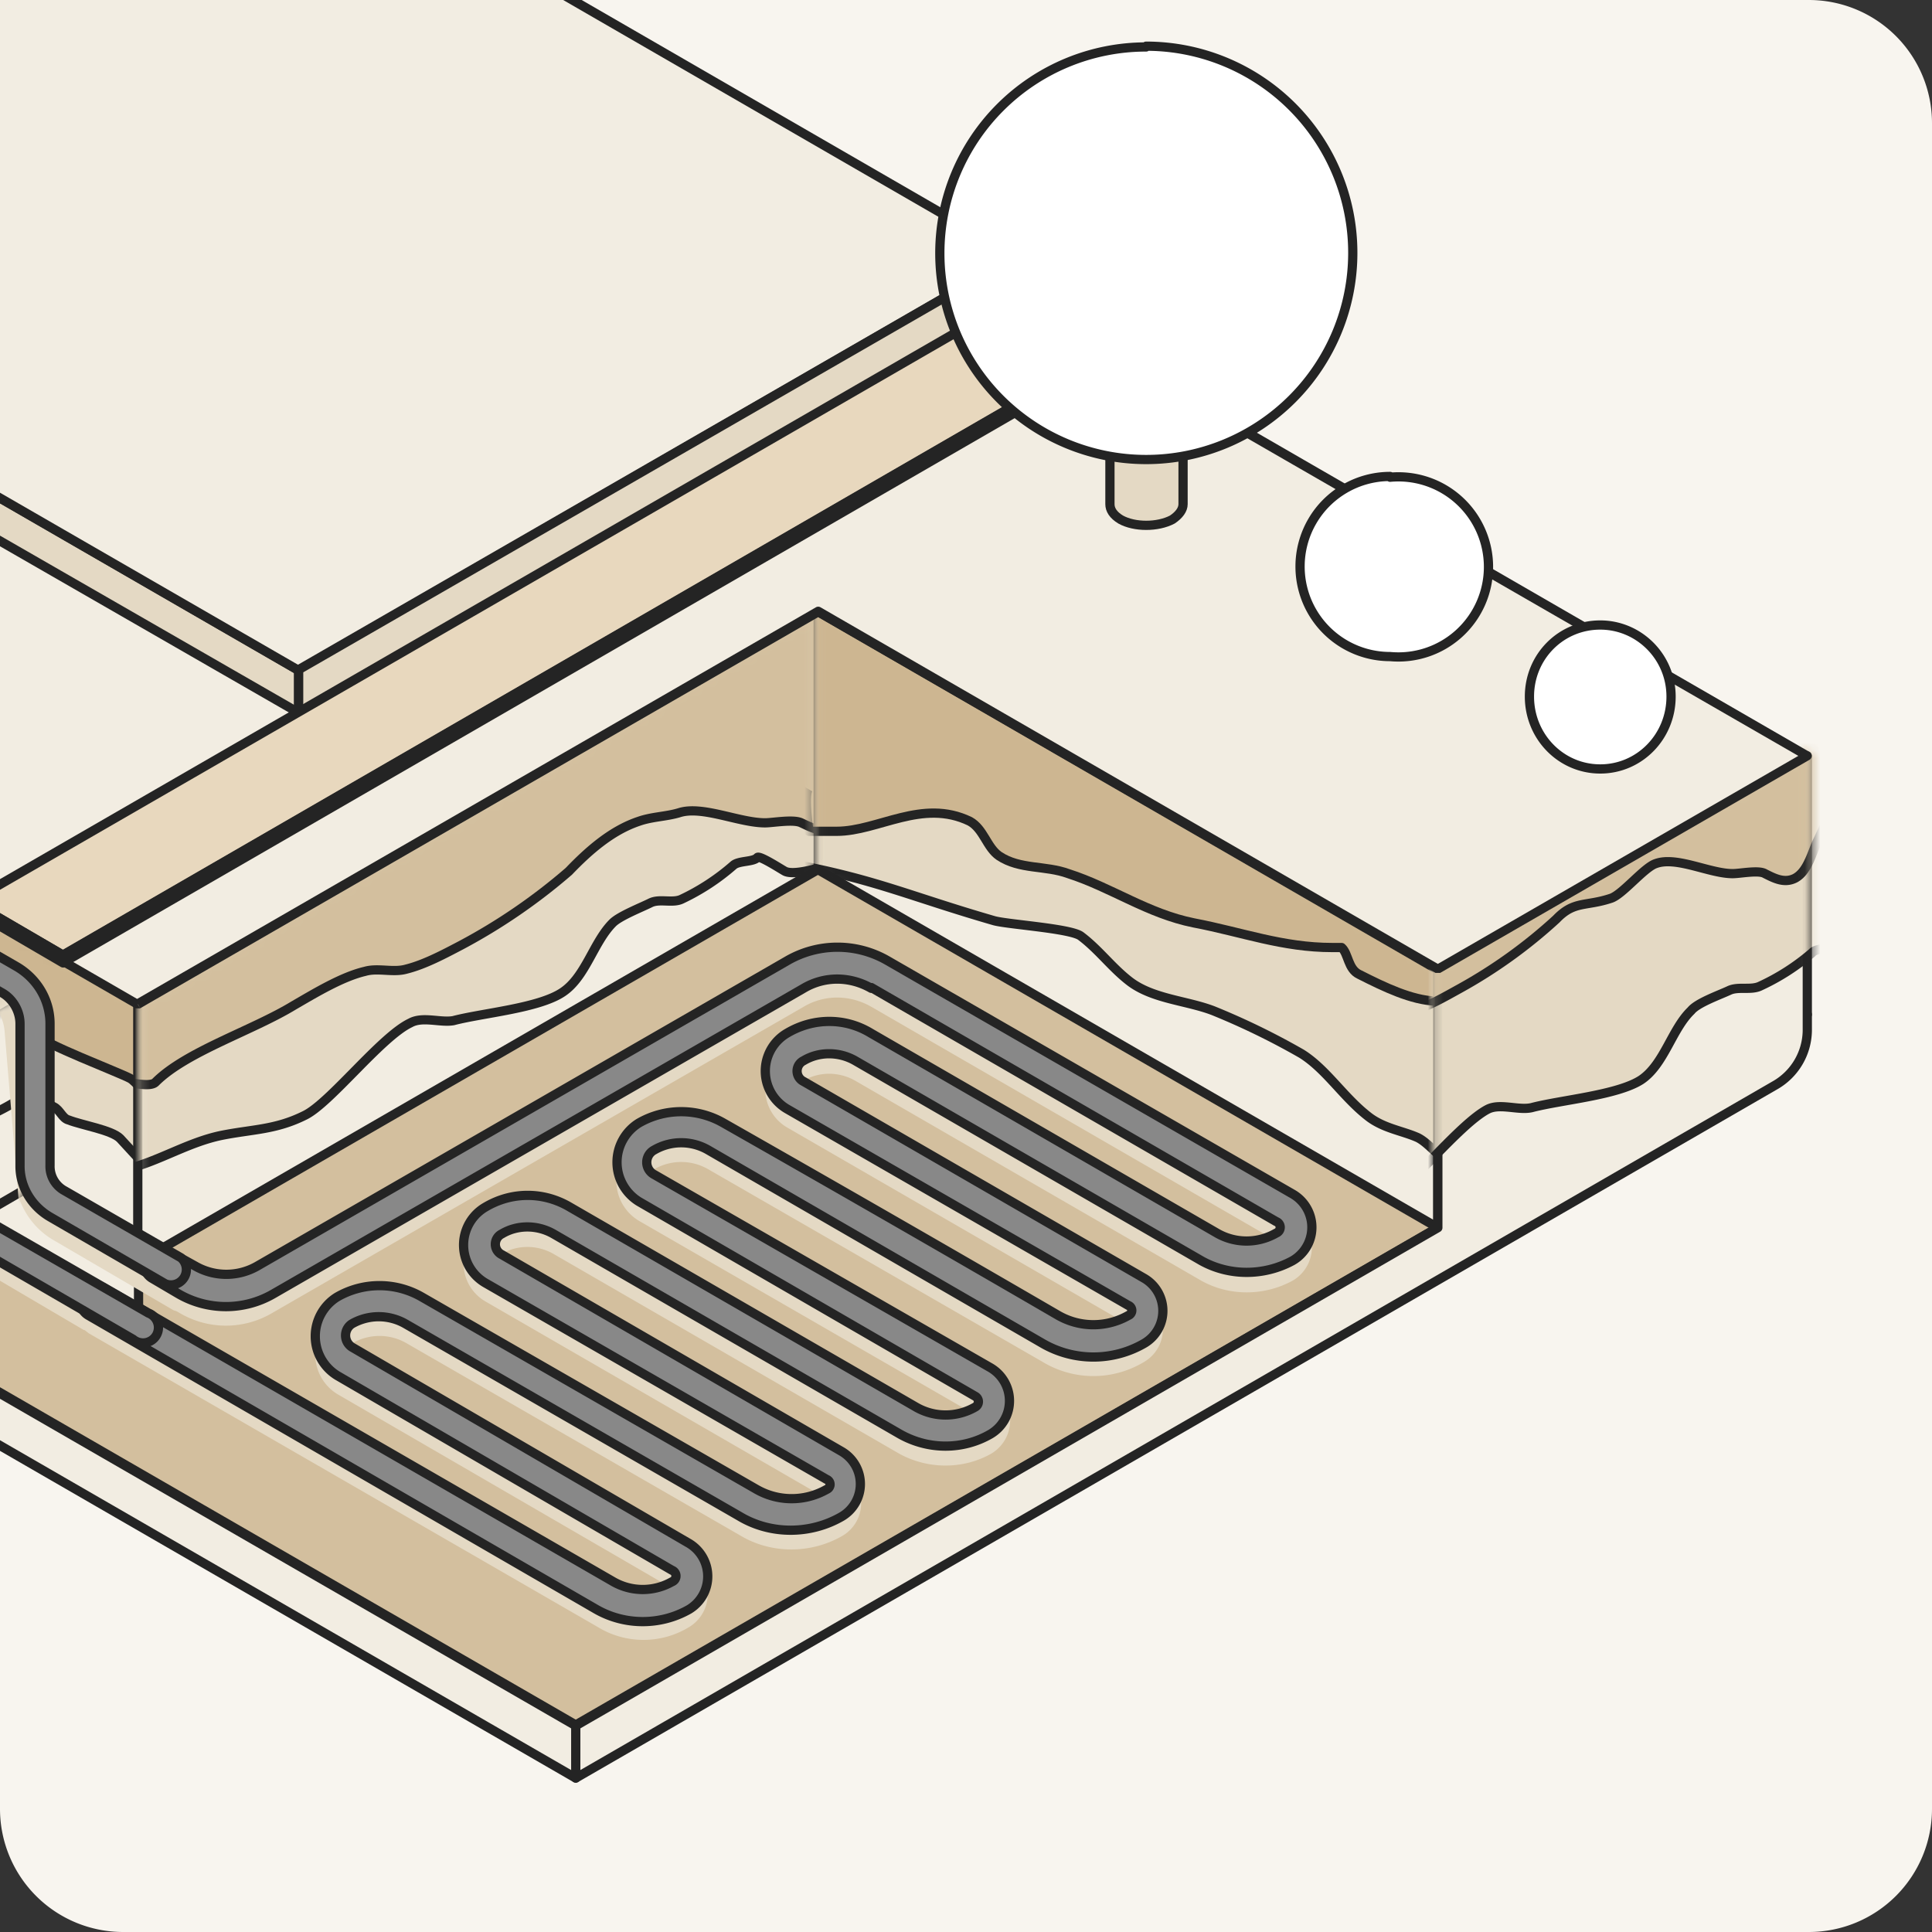 <svg xmlns="http://www.w3.org/2000/svg" width="251" height="251" fill="none"><rect width="100%" height="100%" fill="#333333" stroke="none"/><style><![CDATA[.B{stroke-linejoin:round}.C{stroke-width:1.2}.D{fill-rule:evenodd}.E{stroke:#242424}.F{fill:#f2ede2}.G{fill:#fff}.H{stroke:#fff}.I{fill:#e4d9c4}.J{fill:#d3bf9e}]]></style><g clip-path="url(#L)"><path fill="#f8f5ef" d="M0 16A16 16 0 0 1 16 0h219a16 16 0 0 1 16 16v219a16 16 0 0 1-16 16H16a16 16 0 0 1-16-16V16Z"/><g class="B C D E"><path d="m2-2.6-160 92.3L74.8 224.1l160-92.3L2-2.6Z" class="J"/><path d="m17.9 130.5-140-80.8v39.5L18 170v-39.5Z" class="F"/></g><mask id="A" width="142" height="122" x="-123" y="49" maskUnits="userSpaceOnUse"><path d="m17.9 130.5-140-80.8v39.5L18 170v-39.5Z" class="B C G H"/></mask><g mask="url(#A)"><use href="#M" class="D I"/><use href="#M" class="B C E"/></g><mask id="B" width="142" height="122" x="-123" y="49" maskUnits="userSpaceOnUse"><path d="m17.9 130.5-140-80.8v39.5L18 170v-39.5Z" class="B C G H"/></mask><g mask="url(#B)"><use href="#N" fill="#cdb691" class="D"/><use href="#N" class="B C E"/></g><path d="m132.2 64.5-114.3 66V164l114.3-66V64.5Z" class="B C D E F"/><mask id="C" width="116" height="102" x="18" y="63" maskUnits="userSpaceOnUse"><path d="m133.1 64.5-114.3 66V164L133 98V64.5Z" class="B C G H"/></mask><g mask="url(#C)"><use href="#O" class="D I"/><use href="#O" class="B C E"/></g><mask id="D" width="116" height="102" x="18" y="63" maskUnits="userSpaceOnUse"><path d="m133.1 64.5-114.3 66V164L133 98V64.5Z" class="B C G H"/></mask><g mask="url(#D)"><use href="#P" class="D J"/><use href="#P" class="B C E"/></g><g class="D"><path d="m-102.3 68.5-24.9 14.3 106 61.3 25-14.4-106.1-61.2Z" class="B C E F"/><g class="I"><path d="M23.8 167.8 8.5 159a7.8 7.8 0 0 1-4-6.8v-15.6c0-3.5-1.8-6.7-4.8-8.5l-97-56a1.3 1.3 0 1 0-1.3 2.3l97 56a7.1 7.1 0 0 1 3.5 6.2v15.6c0 3.8 2 7.2 5.2 9l15.4 9c.6.3 1.4 0 1.8-.6.3-.6.1-1.4-.5-1.8Z"/><path d="m11 172.8.5.4 66.2 38.2c3.6 2.2 8.2 2.2 11.8 0a5 5 0 0 0 0-8.6l-43.7-25.2a1.8 1.8 0 0 1 0-3.1 7 7 0 0 1 7 0l43.4 25c4 2.4 9.2 2.4 13.3 0a4.9 4.9 0 0 0 0-8.4l-44.3-25.6a1.5 1.5 0 0 1 0-2.6c2-1.2 4.6-1.2 6.7 0l45 26c3.7 2 8.2 2 11.8 0a5 5 0 0 0 0-8.7L85 155a1.8 1.8 0 0 1 0-3.1 7 7 0 0 1 7 0l43.4 25c4.1 2.5 9.2 2.5 13.3 0a4.9 4.9 0 0 0 0-8.4L104.4 143a1.5 1.5 0 0 1 0-2.6c2-1.2 4.6-1.2 6.7 0l45 26c3.6 2 8.1 2 11.8 0a5 5 0 0 0 0-8.7l-52.6-30.4a13 13 0 0 0-13 0L33.4 167a8.1 8.1 0 0 1-8 0l-3.6-2a2 2 0 0 0-2 3.5l3.4 2c3.8 2.3 8.5 2.3 12.3 0l68.9-39.7c2.7-1.6 6-1.6 8.8 0l52.6 30.4a.8.8 0 0 1 0 1.4 7.7 7.7 0 0 1-7.7 0l-45-26a11 11 0 0 0-10.8 0 5.7 5.7 0 0 0 0 9.9l44.3 25.6a.7.7 0 0 1 0 1.2 9.2 9.2 0 0 1-9.1 0l-43.5-25a11 11 0 0 0-11 0 6 6 0 0 0 0 10.3l43.7 25.2a.8.8 0 0 1 0 1.4 7.7 7.7 0 0 1-7.7 0l-45-26a11.1 11.1 0 0 0-10.9 0 5.7 5.7 0 0 0 0 9.9l44.3 25.6a.7.7 0 0 1 0 1.2 9.2 9.2 0 0 1-9.1 0l-43.5-25a11 11 0 0 0-11 0 6 6 0 0 0 0 10.2l43.6 25.3a.8.8 0 0 1 0 1.4 7.7 7.7 0 0 1-7.6 0l-66.2-38.2a2 2 0 0 0-.8-.2l-13.6-7.9a4.4 4.4 0 0 1-2.2-3.8v-17a9 9 0 0 0-4.5-7.7l-98-56.6a5.5 5.5 0 0 1-2.8-4.8V65c0-1.4.7-2.7 2-3.4l15-8.6a3 3 0 0 0 0-5.4l-8-4.5 8-4.7a2 2 0 0 0 .8-2.6 2 2 0 0 0-2.7-.7l-8.9 5a3.3 3.3 0 0 0 0 5.8l7.6 4.4-13.8 8a7.7 7.7 0 0 0-3.8 6.7c0 2 2.2 4.3 2.2 6.4 0 3.4-.5 6.6 2.4 8.3l98 56.6a5 5 0 0 1 2.6 4.5v16.9a8 8 0 0 0 4.2 7.1l13.6 8Z"/></g><path d="M3.7 129.7-21 144v24.6l24.8-14.4v-24.6Z" class="B C E F"/></g><mask id="E" width="27" height="41" x="-22" y="129" maskUnits="userSpaceOnUse"><path d="M3.7 129.7-21 144v24.6l24.8-14.4v-24.6Z" class="B C G H"/></mask><g mask="url(#E)"><use href="#Q" class="D F"/><use href="#Q" class="B C E"/></g><mask id="F" width="27" height="41" x="-22" y="129" maskUnits="userSpaceOnUse"><path d="M3.7 129.7-21 144v24.6l24.8-14.4v-24.6Z" class="B C G H"/></mask><g mask="url(#F)" class="D I"><path d="m-1 130.6.5.5c.5.6 1 1.6 1.1 2.9l1.9 22.8a1.3 1.3 0 0 0 2.6-.2l-1.8-22.9a7.8 7.8 0 0 0-2.8-5.3c-.9-.6-1.7-.6-2.1-.4a1.3 1.3 0 0 0 .5 2.6Z"/></g><path d="m186.8 126-80.5-46.6V113l80.5 46.5v-33.6Z" class="B C D E F"/><mask id="G" width="83" height="83" x="105" y="78" maskUnits="userSpaceOnUse"><path d="m186.8 126-80.5-46.6V113l80.5 46.5v-33.6Z" class="B C G H"/></mask><g mask="url(#G)"><use href="#R" class="D I"/><use href="#R" class="B C E"/></g><mask id="H" width="83" height="83" x="105" y="78" maskUnits="userSpaceOnUse"><path d="m186.8 126-80.5-46.6V113l80.5 46.5v-33.6Z" class="B C G H"/></mask><g mask="url(#H)"><use href="#S" fill="#cdb691" class="D"/><use href="#S" class="B C E"/></g><g class="B C D E F"><path d="m93.1 16.4-48 27.7L186.8 126l48-27.7L93 16.4Z"/><path d="M234.8 133.9V98.2l-48 27.7v33.6l-112 64.7v6.8l155.8-90a8.3 8.3 0 0 0 4.2-7.1Z"/></g><mask id="I" width="162" height="135" x="74" y="97" maskUnits="userSpaceOnUse"><path d="M234.8 133.9V98.2l-48 27.7v33.6L74.8 224v6.9l155.8-90a8.3 8.3 0 0 0 4.2-7.1Z" class="B C G H"/></mask><g mask="url(#I)"><use href="#T" class="D I"/><use href="#T" class="B C E"/></g><mask id="J" width="162" height="135" x="74" y="97" maskUnits="userSpaceOnUse"><path d="M234.8 133.9V98.2l-48 27.7v33.6L74.8 224v6.9l155.8-90a8.3 8.3 0 0 0 4.2-7.1Z" class="B C G H"/></mask><g mask="url(#J)"><use href="#U" class="D J"/><use href="#U" class="B C E"/></g><path d="m-158 56.3 24.5-14.1-.1-.1L2-36.2l152.3 88 80.5 46.4-48 27.7-80.5-46.5-88.4 51-121.4-70-23.8 13.7-30.7-17.8Z" class="D F"/><path fill="#242424" d="m-133.5 42.2.3.5a.6.6 0 0 0 0-1l-.3.5ZM-158 56.3l-.3-.5a.6.6 0 0 0 0 1l.3-.5Zm24.4-14.2-.3-.5a.6.6 0 0 0 0 1l.3-.5ZM2-36.2l.3-.5a.6.6 0 0 0-.6 0l.3.5Zm152.3 88 .3.5a.6.6 0 0 0 0-1l-.3.5Zm0 0-.3-.6a.6.6 0 0 0 0 1l.3-.4Zm80.5 46.4.3.5a.6.6 0 0 0 0-1l-.3.5Zm-48 27.7-.3.5h.6l-.3-.5Zm-80.5-46.5.3-.5a.6.6 0 0 0-.6 0l.3.5Zm-88.4 51-.3.6h.6l-.3-.5Zm-121.4-70 .3-.6a.6.6 0 0 0-.6 0l.3.6ZM-127.3 74l-.3.5h.6l-.3-.5Zm-6.2-32-.3-.4-24.5 14.1.3.5.3.5 24.5-14.1-.3-.5Zm-.1 0-.3.5h.1l.3-.4.3-.5-.1-.1-.3.5ZM2-36.2l-.3-.5L-134 41.6l.3.5.3.5L2.3-35.7l-.3-.5Zm152.3 88 .3-.6-152.3-88-.3.6-.3.5 152.3 88 .3-.5Zm0 0 .3.5-.3-.5-.3-.6.3.6Zm80.5 46.4.3-.5-80.5-46.5-.3.6-.3.5 80.5 46.4.3-.5Zm-48 27.7.3.5 48-27.7-.3-.5-.3-.5-48 27.7.3.5Zm-80.5-46.5-.3.6 80.5 46.4.3-.5.3-.5-80.5-46.5-.3.5Zm-88.4 51 .3.6 88.4-51-.3-.6-.3-.5-88.4 51 .3.6Zm-121.4-70-.3.5L17.6 131l.3-.5.3-.5-121.4-70.2-.3.6ZM-127.3 74l.3.5 23.8-13.7-.3-.5-.3-.6-23.8 13.7.3.6ZM-158 56.3l-.3.5 30.7 17.8.3-.5.3-.6-30.7-17.7-.3.5Z"/><g class="B C D E"><g class="F"><path d="m-86.3 23.1-56.5 33 24.2 13.9 15.7-9.1 99.3 57.3 129.3-74.6L2-28l-88.3 51Z"/><path d="m-86.3 22-56.5 33 24.2 13.9 15.7-9 99.3 57.3 129.3-74.7L2-28.9l-88.3 51Z"/></g><path d="M38.8 87.1-13 57.2v5.6l51.8 29.8v-5.5Z" class="I"/><path d="M132 33.3L8.6-38-142.8 49.4l24.2 14 15.5-9 47.6 27.4L-13 57.2l51.8 29.9L132 33.3z" class="F"/><path d="M132 33.3 38.8 87v5.6L132 39v-5.6Z" class="I"/><path fill="#888" d="m113.2 128.3 52.6 30.4a.8.8 0 0 1 0 1.5 7.7 7.7 0 0 1-7.7 0l-45-26c-3.3-2-7.4-2-10.8 0a5.7 5.7 0 0 0 0 9.9l44.3 25.5a.7.7 0 0 1 0 1.3 9.2 9.2 0 0 1-9.1 0 5294 5294 0 0 0-43.5-25 11 11 0 0 0-11 0 6 6 0 0 0 0 10.2l43.7 25.3a.8.8 0 0 1 0 1.4 7.7 7.7 0 0 1-7.7 0l-45-26c-3.4-2-7.5-2-10.9 0a5.7 5.7 0 0 0 0 9.9l44.3 25.5a.7.7 0 0 1 0 1.3 9.2 9.2 0 0 1-9.1 0l-43.5-25a11 11 0 0 0-11 0 6 6 0 0 0 0 10.2L87.3 204a.8.8 0 0 1 0 1.5 7.7 7.7 0 0 1-7.6 0l-66.2-38.2a2 2 0 0 0-2 3.6l66 38.2c3.7 2.1 8.3 2.1 12 0a5 5 0 0 0 0-8.6L45.7 175a1.8 1.8 0 0 1 0-3 7 7 0 0 1 7 0l43.4 25c4 2.4 9.2 2.4 13.3 0a4.9 4.9 0 0 0 0-8.4L65.2 163a1.5 1.5 0 0 1 0-2.7c2-1.2 4.6-1.2 6.7 0l45 26c3.7 2.1 8.2 2.1 11.8 0a5 5 0 0 0 0-8.6L85 152.6a1.8 1.8 0 0 1 0-3.2 7 7 0 0 1 7 0l43.4 25.1c4.1 2.4 9.2 2.4 13.3 0a4.9 4.9 0 0 0 0-8.4l-44.3-25.6a1.5 1.5 0 0 1 0-2.7c2-1.2 4.6-1.2 6.7 0l45 26c3.6 2 8.1 2 11.8 0a5 5 0 0 0 0-8.7l-52.6-30.3a13 13 0 0 0-13 0l-68.9 39.7a8.1 8.1 0 0 1-8 0l-3.6-2a2 2 0 0 0-2 3.6l3.4 2c3.8 2.2 8.5 2.2 12.3 0l68.9-39.7c2.7-1.6 6-1.6 8.8 0Z"/><path d="M-158 56.3v35.8c0 2.8 1.5 5.4 3.9 6.7L74.8 231v-6.8l-96-55.4V144l-106-61.3V74L-158 56.3Z" class="F"/></g><mask id="K" width="235" height="177" x="-159" y="55" maskUnits="userSpaceOnUse"><path d="M-158 56.3v35.8c0 2.8 1.5 5.3 3.9 6.7L74.8 231v-6.8l-96-55.4V144l-106-61.3V74L-158 56.3Z" class="B C G H"/></mask><g mask="url(#K)"><use href="#V" class="D J"/><use href="#V" class="B C E"/></g><g class="B C D E"><g fill="#888"><path d="M-94.5 47.9l-13.8 8a7.7 7.7 0 0 0-3.8 6.6v6.7a9 9 0 0 0 4.6 8l98 56.7c1.7.9 2.6 2.6 2.6 4.4v17a8 8 0 0 0 4.2 7.1l20 11.6a2 2 0 1 0 2-3.4l-20-11.5a4.4 4.4 0 0 1-2.3-3.8v-17a9 9 0 0 0-4.5-7.8l-98-56.6a5.5 5.5 0 0 1-2.8-4.7v-6.7c0-1.4.8-2.6 2-3.3l15-8.7a3 3 0 0 0 0-5.3l-8-4.6 8-4.6a2 2 0 0 0 .8-2.7 2 2 0 0 0-2.7-.7l-8.8 5.1a3.3 3.3 0 0 0 0 5.7l7.5 4.5zm8.9-.1L-96.3 54a7.3 7.3 0 0 0-3.7 6.3v6.3a8 8 0 0 0 4 7L.3 129c1.4.8 2.3 2.4 2.3 4v18.5c0 2.7 1.5 5.2 3.9 6.6l15 8.7a2 2 0 0 0 2-3.4l-15.1-8.7a3.6 3.6 0 0 1-1.9-3.3V133c0-3-1.6-5.8-4.3-7.4L-94 70.1c-1.3-.7-2-2-2-3.5v-6.3c0-1.2.6-2.4 1.6-3l11.6-6.7a3.3 3.3 0 0 0 0-5.7l-7.8-4.5 3.5-2a2 2 0 0 0 .7-2.7A2 2 0 0 0-89 35l-4.8 2.8a3 3 0 0 0 0 5.2l8.2 4.8z"/></g><path d="M132 38.8-3.6 117.2v1L132 40v-1Z" class="F"/><path d="M180.6 62a11.7 11.7 0 1 1 0 23.3 11.7 11.7 0 0 1 0-23.4zm27.3 19.2c5 0 9.2 4.1 9.2 9.3s-4.1 9.4-9.2 9.4-9.2-4.2-9.2-9.4 4.1-9.3 9.2-9.3z" class="G"/><path fill="#e8d8be" d="m131.3 39.1-135.1 78 12 7 135-78-11.9-7Z"/><path d="m8.2 124.1-12-7v1l12 7v-1ZM143.3 46l-135 78v1l135-78v-1Z" class="F"/><path d="M153.7 65.5c0 .7-.5 1.4-1.4 2-1.9 1-4.9 1-6.7 0-1-.6-1.4-1.3-1.4-2V35.7h9.5v29.8Z" class="I"/><path d="M145.6 34.3c1.8-1 4.8-1 6.7 0 1.8 1 1.8 2.8 0 3.8a7.2 7.2 0 0 1-6.7 0c-1.9-1-1.9-2.8 0-3.8Z" class="F"/><path d="M148.9 6a26.8 26.8 0 1 1 0 53.7 26.8 26.8 0 0 1 0-53.6Z" class="G"/></g></g><defs><clipPath id="L"><path d="M0 0h251v251H0z" class="G"/></clipPath><path id="M" d="M1.6 141c1.2.5 2.4 1.8 3.6 2.2.6.2 1.3.3 1.8.6.8.4 1.1 1.5 1.9 1.7 1.8.7 5.6 1.3 6.7 2.4l2.3 2.5c.2.2 0 .8.2 1 .3.2.5-.2.6-.3 1-1 2.8-4 3.2-5.4v-.2c2.7-4.9 7.8-8.6 3.9-14.4-1.5-2-6.7-3.6-9-4.2-3.1-.8-6.3-1.2-9.5-1.8-2.4-.6-4.7-1.5-7.1-2-2.9-.6-5.8-.2-8.6-.7-1.9-.3-10.1-1.2-11.4 0"/><path id="N" d="M-116.4 59.2c5.2 2.6 7 6.7 11.2 8.8 8.2 4.2 17.1 13 24.8 18.2 4 2.7 9.5 7 13.3 8.1 9 2.8 17.6 9.8 23.7 11.8 4.8 1.7 9.4 4.8 13.7 7 3.4 1.8 4.5-.9 9.9 3.1 3.5 2.7 11.8 10.1 15.5 12 2 1 8.7 5.2 9.2 6.3.5 1 10.5 4.8 12 5.6s6.5 8.2 8 8.8c4.3 1.5 6.2 7.4 14.6 1 4.2-3.2 7.6-7 9-12.6.9-3.7 3-9 1.7-13.3-4.6-14.2-22.3-22.6-34-29-6.2-3.6-11-9.5-17-13.4-11-7-21.6-14.6-33.3-20-6.6-3-14.5-3.2-21-6.6-3.3-1.8-6.2-4.4-9.9-5.6-11.5-4-26-11-37.7-13-5.6-1-9.7-8.7-15.4-8.7-1 0-3.8.3-1.4.3"/><path id="O" d="M16.4 151.9c4.2-1 8-3.5 12.4-4.4 4-.8 7-.7 10.8-2.6 3.3-1.6 9.9-10.2 13.7-12 1.6-.9 3.9 0 5.6-.3 3.8-1 11.1-1.6 14.2-3.7 3-2 4-6.5 6.5-9 .9-.9 3.7-2 4.9-2.6s2.9.1 4.1-.5a29 29 0 0 0 6.7-4.4c.7-.6 2.6-.4 3.1-1 .3-.3 3.2 1.6 3.6 1.8 1.7.8 7.7-1.5 8.8-2 4.1-2.1 4.5-16.5 3.9-20.2-.5-3-2.8-8.7-4.4-11.3a138 138 0 0 0-6.7-9.6c-4.8-.8-13.9 5.6-17.8 8-9 5.5-18.5 10.3-27.9 15-6 3-11.9 5-17 9.5-3.8 3.3-9 5.4-13.2 8-3 1.9-5.2 4.8-7.7 7.3-.9.9-6 6.7-4.4 6.7"/><path id="P" d="M16.2 140.6c.8 0 3.3.7 4 0 4-4 12.6-6.7 18-10 2.6-1.5 6.2-3.7 9.2-4.4 1.7-.5 3.7.2 5.4-.3 2.4-.6 5-2 7.1-3.1a75.7 75.7 0 0 0 14-9.6c2.5-2.6 5.5-5.3 9.1-6.5 1.7-.6 3.5-.6 5.2-1.1 3-1 7.8 1.3 11.2 1.3 1 0 3.7-.5 4.7 0 1.3.6 2.7 1.4 4.2.7 2-1 2.5-3.7 3.4-5.4 4.7-9.5 6.3-14 6.3-24.4 0-2.4 1.7-9.8-1.8-10.6-8.8-1.7-18.7 8.9-25.6 12.6-3 1.6-6.5 2.3-9.8 3.3-6.6 2.1-13.4 4.5-19.7 7.2-7.3 3.1-12.9 8-19.5 12.1-2.5 1.6-5.4 2.6-7.9 4.3C30.3 109 18.6 125 15 125"/><path id="Q" d="M-22 160.7c.1-.3 2.5-.9 3-.7 1 .6 3.1-1 3.8-1.6C-13 156-9 149-6.6 148c1.3-.6 2-1.9 3.4-2.4 7.2-2.4 18-10.7 12.5-19.9-1.7-2.9-6.6-1.7-9.3-1a47 47 0 0 0-17.1 8.5c-1.3 1-2.5 2.7-3.9 3.3-2.6 1.4-2.6 4-3.3 6.4-.3.7 0 3.7.4 3.4"/><path id="R" d="M103.8 112.4c10.3 2 14.6 4.1 25.3 7.2 1.7.5 9.9 1 11.3 2 2.4 1.8 4.1 4.2 6.5 6 3 2.2 7.3 2.4 10.7 3.7a94 94 0 0 1 11.5 5.6c3.2 2 5.4 5.6 8.6 8.1 2 1.6 4.5 1.9 6.5 2.8 2 1 3.7 4.2 6.3 3.6 3.5-1 2.4-6.3 2.6-8.8.8-8.1 5.2-12 1.4-20.6-.5-1.2-.7-2.8-1.5-3.9-1.4-1.7-4.2-2.4-6-3.5-1.8-1-3.3-2.4-5.1-3.5-3.8-2.3-8.1-3.7-12-6-3-1.8-5.5-4.2-8.2-6.3a91 91 0 0 0-17-11c-3.7-1.5-7.4-3.5-11.2-4.8-3-1.2-6.3-1.7-9.5-2.8-2.6-1-4.8-3-7.7-3.6-4.1-1-8.6-1-12.7-1.7-2-.4-7 1.5-7.7 3.5-.3.8 0 7.7 1 5.4"/><path id="S" d="M105 102.5c-.6 1 .1 5.5.1 5.5h3.6c5.4 0 11.1-4.3 17.3-1.3 1.8 1 2.2 3.4 3.8 4.5 2.7 1.8 6 1.2 9 2.3 5.6 1.8 10.3 5.2 16.3 6.4 6.3 1.2 11.5 3.2 18 3.2h1.2c.9.8.8 2.8 2.3 3.5 6.7 3.4 13.7 6.5 18-2 1.3-2.7-8-8.8-9.7-10.8-2.1-2.7-3.8-5.2-6.4-7.4-9.4-8-18-16.7-30.1-21.1-5.3-2-10.8-2.8-16-4.5-7.5-2.5-14.7-7.3-22.8-8.7-10.1-1.7-8.7 5.3-10.9 11.9l-.3.3c-.8 1.1-2 2.5-2 3.5 0 0-.5 3.6-.2 3.6.5 0 .6-2.3.6-2.6"/><path id="T" d="M156.4 163.2c4.3-1 8.2-3.5 12.4-4.4 4-.8 7-.6 10.9-2.5 3.2-1.7 9.9-10.3 13.6-12.2 1.6-.8 4 .2 5.7-.2 3.8-1 11.1-1.6 14.2-3.6 3-2 4-6.6 6.5-9 .8-1 3.6-2 4.9-2.6 1.2-.6 2.9 0 4.1-.6a29 29 0 0 0 6.7-4.3c.6-.7 2.5-.5 3.1-1 .3-.4 3.2 1.5 3.6 1.7 1.7.9 7.6-1.5 8.8-2 4-2 4.5-16.4 3.9-20.2-.5-3-2.8-8.7-4.4-11.3-.5-.7-6.4-9.5-6.7-9.6-4.8-.7-14 5.6-17.8 8a359 359 0 0 1-27.9 15c-6 3-12 5.1-17 9.6-3.8 3.3-9 5.3-13.2 8-3 1.8-5.2 4.7-7.7 7.2-1 .9-6 6.7-4.4 6.7"/><path id="U" d="M150.5 145.3c.7 0 3 .6 3.5 0 3.7-3.9 11.4-6.4 16.2-9.4 2.4-1.5 5.6-3.6 8.3-4.3 1.5-.4 3.3.2 4.8-.2 2.2-.6 4.4-1.9 6.4-3a65 65 0 0 0 12.5-9c2.3-2.4 3.8-1.6 7.1-2.7 1.5-.5 4.3-4 5.8-4.5 2.7-1 7 1.3 10 1.3 1 0 3.4-.5 4.2 0 1.2.6 2.5 1.3 3.9.6 1.7-.9 2.2-3.4 3-5 4.2-9 5.6-13.1 5.6-23 0-2.3 1.6-9.3-1.6-10-7.9-1.6-16.7 8.4-23 11.9-2.7 1.5-5.8 2.2-8.8 3.1-5.9 2-12 4.2-17.7 6.8-6.5 3-11.5 7.5-17.5 11.4-2.2 1.4-4.8 2.4-7 4-3.1 2.2-13.6 17.3-17 17.3"/><path id="V" d="M-162.2 78.8c5.1 2.6 7 6.7 11.1 8.8 8.2 4.2 17.2 13 24.9 18.2 4 2.7 9.5 7 13.3 8.1 9 2.8 17.6 9.8 23.7 11.8 4.8 1.7 9.4 4.8 13.7 7 3.4 1.8 4.5-.9 9.8 3.1 3.6 2.7 11.8 10.1 15.5 12 2 1 8.8 5.2 9.3 6.3.5 1 10.4 4.8 12 5.6 1.5.8 6.4 8.2 8 8.8 4.2 1.5 6.2 7.5 14.6 1 4.2-3.2 7.6-7 9-12.6.8-3.7 3-9 1.6-13.3-4.6-14.2-22.2-22.6-33.9-29-6.2-3.6-11.1-9.5-17.1-13.4-11-7-21.5-14.6-33.3-20-6.6-3-14.5-3.2-20.9-6.6-3.3-1.8-6.2-4.4-9.9-5.6-11.5-4-26-11-37.7-13-5.7-1-9.7-8.7-15.4-8.7-1 0-3.8.3-1.4.3"/></defs></svg>